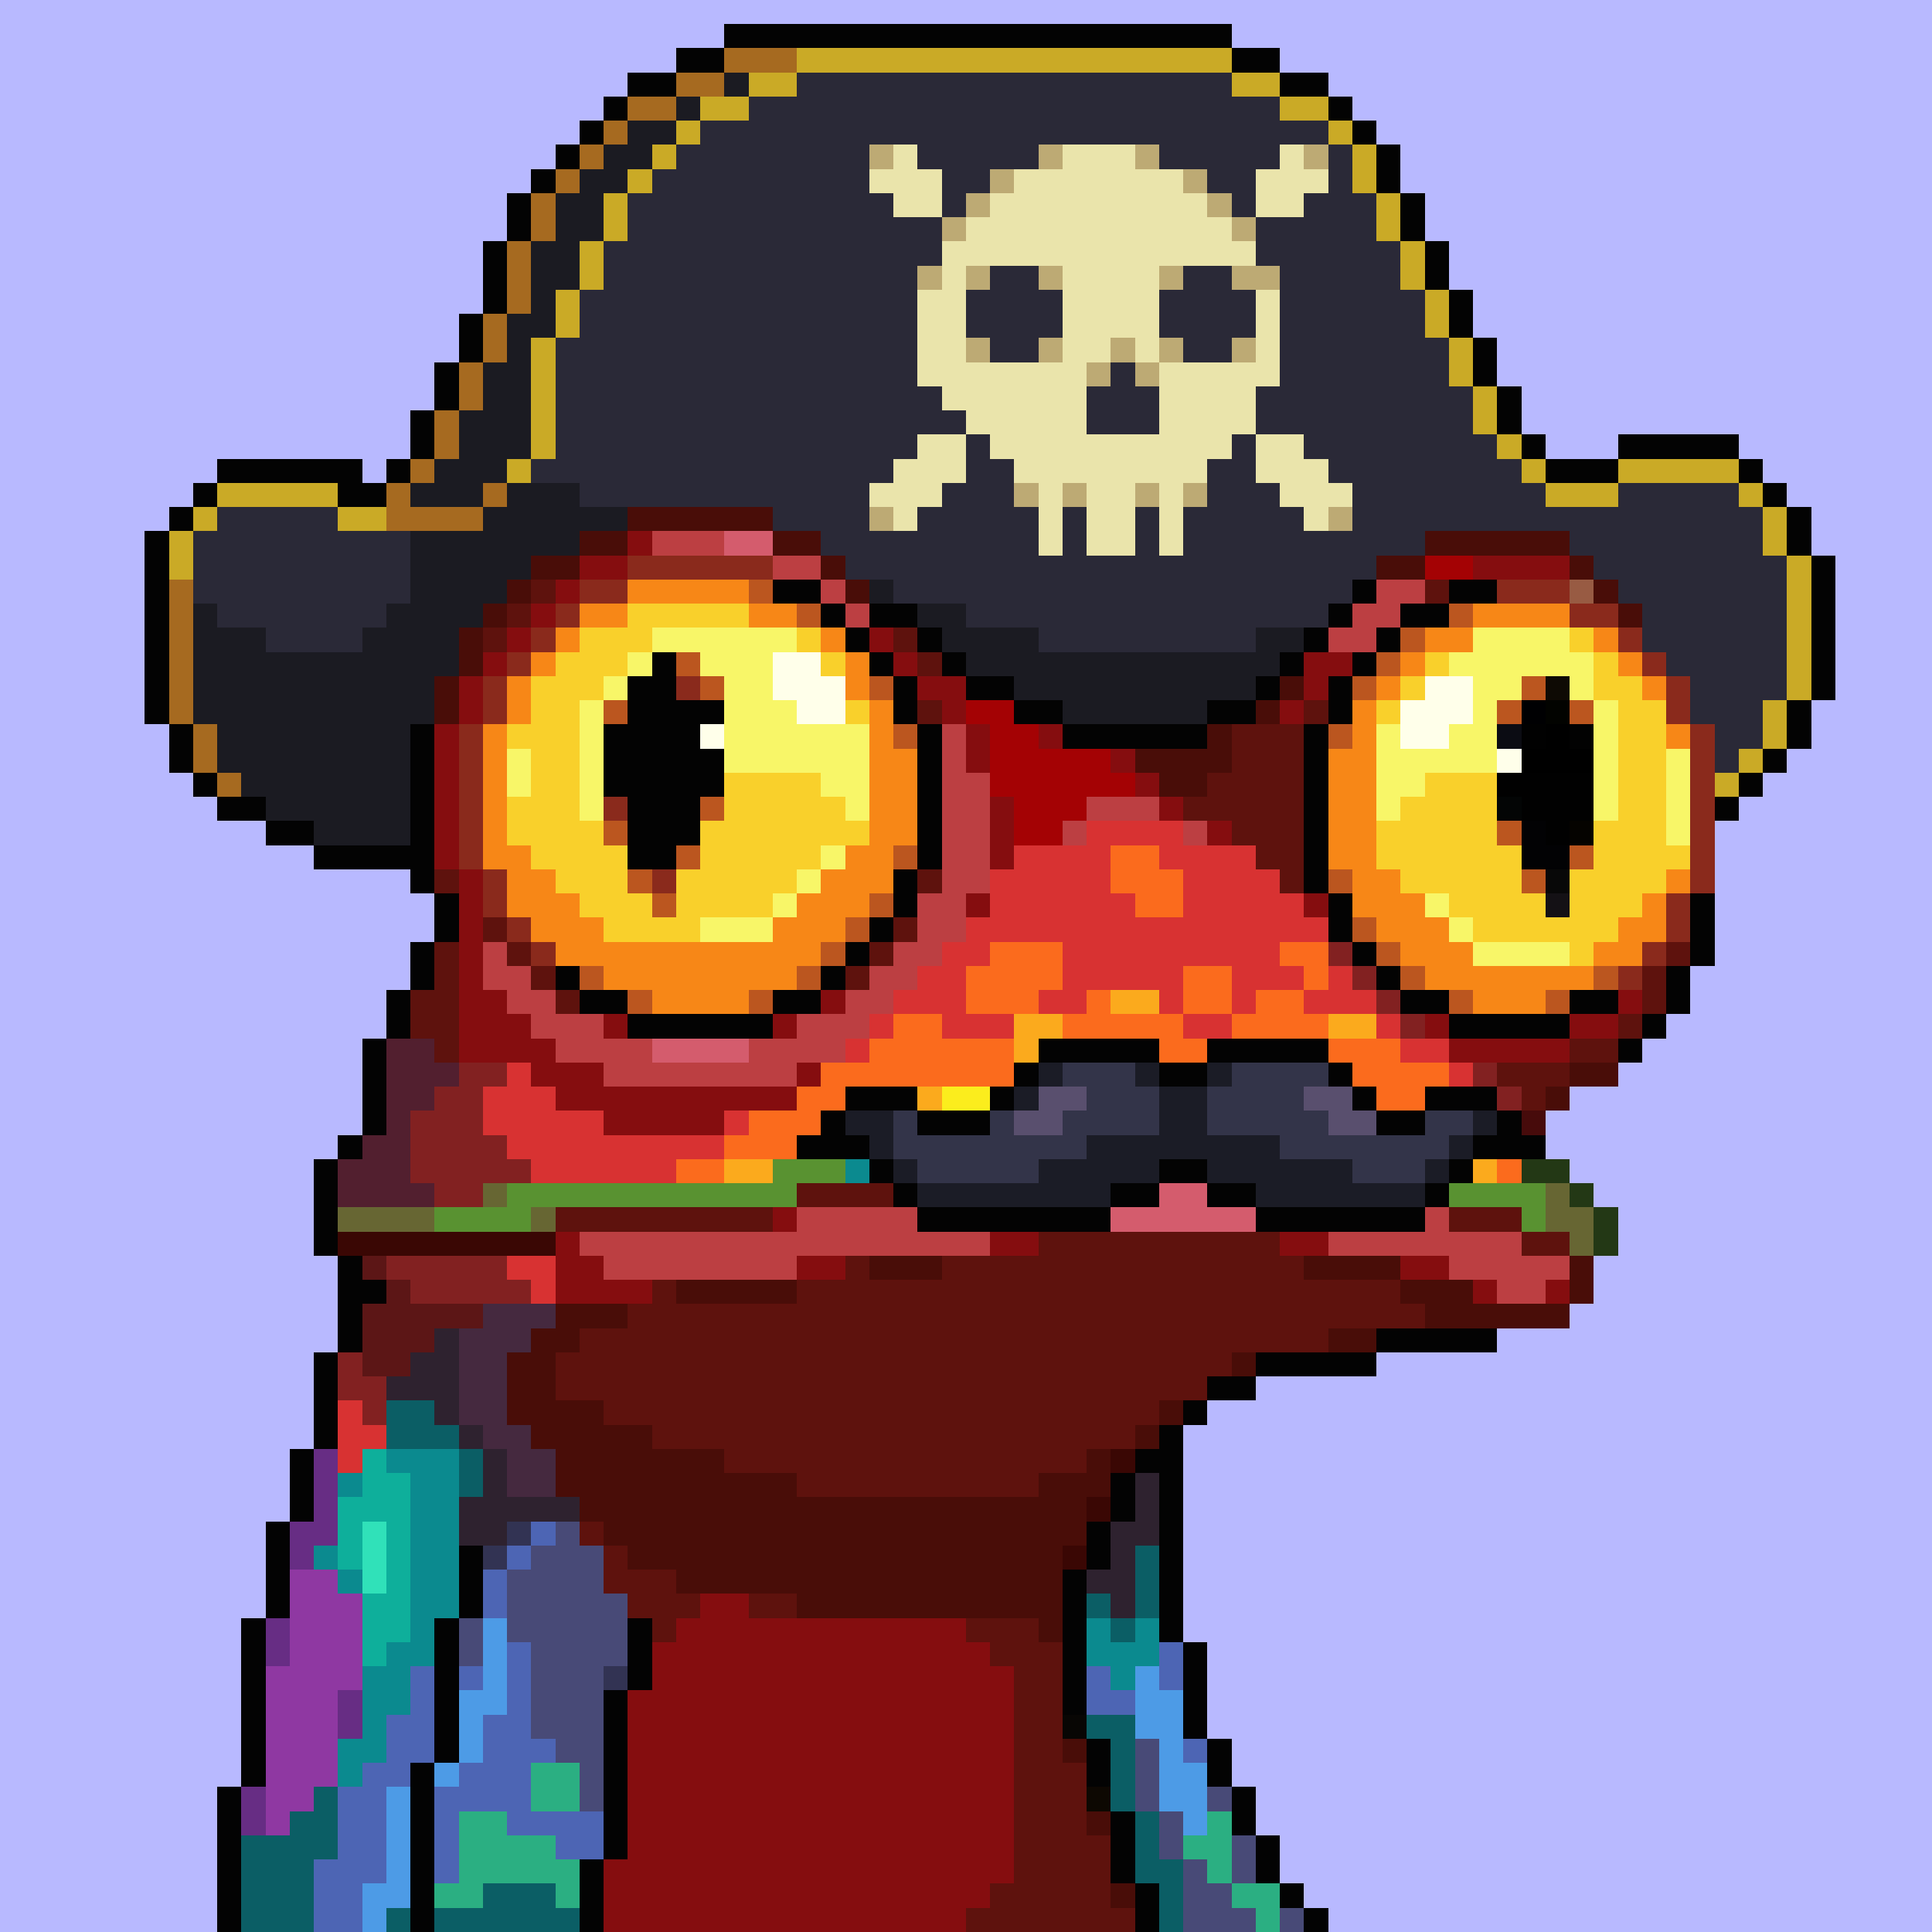 <svg xmlns="http://www.w3.org/2000/svg" width="800" height="800" viewBox="0 0 80 80" shape-rendering="crispEdges" style="image-rendering: pixelated;"><path fill="#b8b9ff" d="M0 0h80v80H0Z"/><path fill="#490d08" d="M26 21h6v1h-6Zm-2 1h2v1h-2Zm8 0h2v1h-2Zm27 0h6v1h-6Zm-37 1h2v1h-2Zm12 0h1v1h-1Zm23 0h2v1h-2Zm8 0h1v1h-1Zm-44 1h1v1h-1Zm14 0h1v1h-1Zm31 0h1v1h-1Zm-46 1h1v1h-1Zm47 0h1v1h-1Zm-48 1h1v2h-1Zm-1 2h1v2h-1Zm35 0h1v1h-1Zm-1 1h1v1h-1Zm-2 1h1v2h-1Zm-3 1h3v1h-3Zm1 1h2v1h-2Zm17 12h2v1h-2Zm-1 1h1v1h-1Zm-28 7h3v1h-3Zm18 0h4v1h-4Zm11 0h1v2h-1Zm-37 1h5v1h-5Zm30 0h3v1h-3Zm-35 1h3v1h-3Zm36 0h6v1h-6Zm-37 1h2v1h-2Zm33 0h2v1h-2Zm-34 1h2v3h-2Zm30 0h1v1h-1Zm-28 2h2v4h-2Zm25 0h1v1h-1Zm-26 1h1v1h-1Zm3 0h2v5h-2Zm22 0h1v1h-1Zm-20 1h3v5h-3Zm18 0h1v2h-1Zm-15 1h3v5h-3Zm13 0h2v3h-2Zm-19 1h1v1h-1Zm9 0h10v5H33Zm-7 2h1v1h-1Zm17 0h1v4h-1Zm-15 1h2v1h-2Zm16 7h1v1h-1Zm1 3h1v1h-1Zm1 3h1v1h-1Z"/><path fill="#850d0f" d="M26 22h1v1h-1Zm-2 1h2v1h-2Zm37 0h4v1h-4Zm-38 1h1v1h-1Zm-1 1h1v1h-1Zm-1 1h1v1h-1Zm15 0h1v1h-1Zm-16 1h1v1h-1Zm17 0h1v1h-1Zm17 0h2v1h-2Zm-35 1h1v2h-1Zm19 0h2v1h-2Zm16 0h1v1h-1Zm-15 1h1v1h-1Zm14 0h1v1h-1Zm-35 1h1v6h-1Zm22 0h1v2h-1Zm3 0h1v1h-1Zm3 1h1v1h-1Zm1 1h1v1h-1Zm-6 1h1v3h-1Zm7 0h1v1h-1Zm2 1h1v1h-1Zm-31 2h1v8h-1Zm21 1h1v1h-1Zm14 0h1v1h-1Zm-34 4h1v3h-1Zm14 0h1v1h-1Zm33 0h1v1h-1Zm-46 1h1v2h-1Zm4 0h1v1h-1Zm7 0h1v1h-1Zm27 0h1v1h-1Zm6 0h2v1h-2Zm-43 1h1v2h-1Zm38 0h5v1h-5Zm-37 1h2v2h-2Zm10 0h1v1h-1Zm-8 1h8v1h-8Zm0 1h5v1h-5Zm18 2h7v1h-7Zm-11 2h1v1h-1Zm-9 1h1v3h-1Zm18 0h2v1h-2Zm12 0h2v1h-2Zm-29 1h1v2h-1Zm9 0h2v1h-2Zm25 0h2v1h-2Zm-33 1h2v1h-2Zm36 0h1v1h-1Zm3 0h1v1h-1ZM29 66h2v14h-2Zm-1 1h1v13h-1Zm3 0h9v13h-9Zm-4 1h1v12h-1Zm13 0h1v11h-1Zm1 1h1v9h-1Zm-15 1h1v10h-1Zm-1 7h1v3h-1Z"/><path fill="#bc3f42" d="M27 22h3v1h-3Zm5 1h2v1h-2Zm2 1h1v1h-1Zm23 0h2v1h-2Zm-22 1h1v1h-1Zm21 0h2v1h-2Zm-1 1h2v1h-2Zm-16 4h1v9h-1Zm1 2h1v5h-1Zm5 1h3v1h-3Zm-1 1h1v1h-1Zm5 0h1v1h-1Zm-11 3h1v3h-1Zm-18 2h1v2h-1Zm17 0h1v2h-1Zm-16 1h1v2h-1Zm15 0h1v2h-1Zm-14 1h1v2h-1Zm13 0h1v2h-1Zm-12 1h2v2h-2Zm10 0h2v2h-2Zm-8 1h2v2h-2Zm6 0h2v2h-2Zm-4 1h4v1h-4Zm12 5h5v1h-5Zm14 0h1v1h-1Zm-20 1h6v2h-6Zm25 0h2v2h-2Zm-34 1h9v1h-9Zm15 0h2v1h-2Zm16 0h3v1h-3Zm5 0h3v2h-3Zm-35 1h8v1h-8Zm38 0h2v1h-2Zm-1 1h2v1h-2Z"/><path fill="#d45c6d" d="M30 22h2v1h-2Zm-3 21h4v1h-4Zm17 6h9v2h-9Zm-5 1h5v1h-5Zm14 0h5v1h-5Z"/><path fill="#8a2a1c" d="M26 23h6v1h-6Zm-2 1h2v1h-2Zm38 0h3v1h-3Zm-39 1h1v1h-1Zm42 0h2v1h-2Zm-43 1h1v1h-1Zm45 0h1v1h-1Zm-46 1h1v1h-1Zm47 0h1v1h-1Zm-48 1h1v2h-1Zm49 0h1v2h-1Zm-50 2h1v6h-1Zm51 0h1v7h-1Zm-50 6h1v2h-1Zm49 1h1v2h-1Zm-48 1h1v1h-1Zm1 1h1v1h-1Zm46 0h1v1h-1Zm-1 1h1v1h-1Z"/><path fill="#a40204" d="M59 23h2v1h-2Zm-19 6h2v1h-2Zm1 1h2v3h-2Zm2 1h3v2h-3Zm3 1h1v1h-1Zm-4 1h3v1h-3Zm0 1h2v1h-2Z"/><path fill="#5e120d" d="M22 24h1v1h-1Zm37 0h1v1h-1Zm-38 1h1v1h-1Zm-1 1h1v1h-1Zm17 0h1v1h-1Zm1 1h1v1h-1Zm0 2h1v1h-1Zm16 0h1v1h-1Zm-3 1h3v5h-3Zm-1 2h1v2h-1Zm-1 1h1v1h-1Zm3 2h2v1h-2Zm-34 1h1v1h-1Zm20 0h1v1h-1Zm15 0h1v1h-1Zm-33 2h1v1h-1Zm17 0h1v1h-1Zm-19 1h1v5h-1Zm3 0h1v1h-1Zm15 0h1v1h-1Zm33 0h1v1h-1Zm-47 1h1v1h-1Zm13 0h1v1h-1Zm33 0h1v2h-1Zm-51 1h1v2h-1Zm6 0h1v1h-1Zm44 1h1v1h-1Zm-2 1h2v1h-2Zm-3 1h3v1h-3Zm1 1h1v1h-1Zm-24 3h4v1h-4Zm11 0h4v1h-4Zm-17 1h6v1h-6Zm21 0h6v1h-6Zm-31 1h9v1h-9Zm37 0h3v1h-3Zm-17 1h10v5H43Zm20 0h2v1h-2Zm-28 1h1v10h-1Zm4 0h4v10h-4Zm14 0h1v4h-1Zm-26 1h1v7h-1Zm6 0h2v9h-2Zm3 0h3v9h-3Zm18 0h4v2h-4Zm-28 1h1v5h-1Zm2 0h5v6h-5Zm30 0h1v1h-1Zm-34 1h2v3h-2Zm30 0h1v1h-1Zm-31 1h1v2h-1Zm20 0h8v1h-8Zm0 1h7v1h-7Zm-18 1h1v1h-1Zm18 0h5v1h-5Zm0 1h4v1h-4Zm-13 1h3v1h-3Zm13 0h2v1h-2Zm-19 3h1v1h-1Zm1 1h1v2h-1Zm1 1h2v2h-2Zm2 1h1v1h-1Zm3 0h2v1h-2Zm-4 1h1v1h-1Zm13 0h3v1h-3Zm1 1h3v1h-3Zm1 1h2v11h-2Zm2 4h1v7h-1Zm1 3h1v4h-1Zm-4 2h1v2h-1Zm-1 1h1v1h-1Zm6 0h1v1h-1Z"/><path fill="#f78717" d="M26 24h5v1h-5Zm-2 1h2v1h-2Zm7 0h2v1h-2Zm30 0h4v1h-4Zm-38 1h1v1h-1Zm11 0h1v1h-1Zm25 0h2v1h-2Zm7 0h1v1h-1Zm-44 1h1v1h-1Zm13 0h1v2h-1Zm23 0h1v1h-1Zm9 0h1v1h-1Zm-46 1h1v2h-1Zm36 0h1v1h-1Zm11 0h1v1h-1Zm-32 1h1v8h-1Zm20 0h1v9h-1Zm-36 1h1v6h-1Zm49 0h1v1h-1Zm-32 1h1v4h-1Zm18 0h1v5h-1Zm-34 4h1v3h-1Zm14 0h1v3h-1Zm-13 1h1v3h-1Zm12 0h1v3h-1Zm23 0h1v3h-1Zm12 0h1v1h-1Zm-46 1h1v3h-1Zm10 0h1v3h-1Zm25 0h1v3h-1Zm10 0h1v2h-1Zm-44 1h1v2h-1Zm8 0h1v3h-1Zm27 0h1v3h-1Zm8 0h1v2h-1Zm-42 1h7v2h-7Zm35 0h1v2h-1Zm6 0h1v1h-1Zm-5 1h5v1h-5Zm-34 1h4v1h-4Zm34 0h3v1h-3Z"/><path fill="#bb561f" d="M31 24h1v1h-1Zm2 1h1v1h-1Zm27 0h1v1h-1Zm-2 1h1v1h-1Zm-1 1h1v1h-1Zm-21 1h1v1h-1Zm20 0h1v1h-1Zm-19 2h1v1h-1Zm18 0h1v1h-1Zm-18 5h1v1h-1Zm18 1h1v1h-1Zm-19 1h1v1h-1Zm-1 1h1v1h-1Zm21 0h1v1h-1Zm-22 1h1v1h-1Zm23 0h1v1h-1Zm-33 1h1v1h-1Zm9 0h1v1h-1Zm25 0h1v1h-1Zm8 0h1v1h-1Zm-40 1h1v1h-1Zm5 0h1v1h-1Zm29 0h1v1h-1Zm4 0h1v1h-1Z"/><path fill="#030303" d="M32 24h2v1h-2Zm24 0h1v1h-1Zm4 0h2v1h-2Zm-26 1h1v1h-1Zm2 0h2v1h-2Zm19 0h1v1h-1Zm3 0h2v1h-2Zm-23 1h1v1h-1Zm3 0h1v1h-1Zm16 0h1v1h-1Zm3 0h1v1h-1Zm-21 1h1v1h-1Zm3 0h1v1h-1Zm14 0h1v1h-1Zm3 0h1v1h-1Zm-19 1h1v2h-1Zm3 0h2v1h-2Zm12 0h1v1h-1Zm3 0h1v2h-1Zm-13 1h2v1h-2Zm8 0h2v1h-2Zm-33 1h1v7h-1Zm21 0h1v6h-1Zm6 0h6v1h-6Zm10 0h1v7h-1Zm-17 6h1v2h-1Zm-19 1h1v2h-1Zm37 0h1v2h-1Zm15 0h1v3h-1Zm-34 1h1v1h-1Zm-19 1h1v2h-1Zm18 0h1v1h-1Zm21 0h1v1h-1Zm-33 1h1v1h-1Zm11 0h1v1h-1Zm23 0h1v1h-1Zm12 0h1v2h-1Zm-53 1h1v2h-1Zm8 0h2v1h-2Zm8 0h2v1h-2Zm26 0h2v1h-2Zm7 0h2v1h-2Zm-39 1h6v1h-6Zm34 0h5v1h-5Zm8 0h1v1h-1Zm-53 1h1v4h-1Zm52 0h1v1h-1Zm-53 4h1v1h-1Zm-1 1h1v4h-1Zm1 4h1v4h-1Zm1 1h1v1h-1Zm42 2h5v1h-5Zm-44 1h1v4h-1Zm39 0h5v1h-5Zm-2 1h2v1h-2Zm-1 1h1v1h-1Zm-1 1h1v9h-1Zm-36 1h1v3h-1Zm35 0h1v1h-1Zm-1 1h1v2h-1Zm-35 2h1v4h-1Zm34 0h1v2h-1Zm-26 1h1v3h-1Zm25 1h1v6h-1Zm-34 2h1v7h-1Zm8 0h1v6h-1Zm8 0h1v3h-1Zm23 1h1v4h-1Zm-24 2h1v7h-1Zm20 2h1v2h-1Zm5 0h1v2h-1Zm-33 1h1v7h-1Zm-8 1h1v6H9Zm42 0h1v2h-1Zm-5 1h1v3h-1Zm6 1h1v2h-1Zm-28 1h1v3h-1Zm23 1h1v2h-1Zm6 0h1v1h-1Zm1 1h1v1h-1Z"/><path fill="#985b43" d="M65 24h1v1h-1Z"/><path fill="#f9d02b" d="M26 25h5v1h-5Zm-2 1h3v1h-3Zm9 0h1v1h-1Zm32 0h1v1h-1Zm-42 1h3v1h-3Zm11 0h1v1h-1Zm25 0h1v1h-1Zm7 0h1v2h-1Zm-44 1h3v1h-3Zm36 0h1v1h-1Zm9 0h1v10h-1Zm-45 1h2v7h-2Zm13 0h1v1h-1Zm22 0h1v1h-1Zm11 0h1v8h-1Zm-47 1h1v1h-1Zm5 2h8v4h-8Zm33 0h6v5h-6Zm-38 1h1v2h-1Zm4 0h1v6h-1Zm9 0h1v2h-1Zm24 0h1v4h-1Zm7 0h1v7h-1Zm-41 1h1v4h-1Zm11 0h1v1h-1Zm22 0h1v2h-1Zm9 0h1v5h-1Zm3 1h1v1h-1Zm-46 1h1v1h-1Zm3 0h7v1h-7Zm0 1h6v1h-6Zm34 0h5v1h-5Zm-34 1h3v1h-3Zm35 0h4v1h-4Z"/><path fill="#f8f668" d="M27 26h6v1h-6Zm34 0h4v6h-4Zm-35 1h6v5h-6Zm34 0h1v1h-1Zm5 0h1v6h-1Zm-40 1h1v5h-1Zm-1 1h1v5h-1Zm8 0h1v3h-1Zm34 0h1v5h-1Zm-33 1h3v2h-3Zm24 0h1v4h-1Zm3 0h1v2h-1Zm-39 1h1v2h-1Zm37 0h2v1h-2Zm11 0h1v4h-1Zm-35 1h2v1h-2Zm24 0h1v1h-1Zm-23 1h1v1h-1Zm-1 2h1v1h-1Zm-1 1h1v1h-1Zm-1 1h1v1h-1Zm27 0h1v1h-1Zm-30 1h3v1h-3Zm31 0h1v1h-1Zm1 1h4v1h-4Z"/><path fill="#ffffea" d="M32 27h2v2h-2Zm2 1h1v2h-1Zm25 0h2v2h-2Zm-26 1h1v1h-1Zm25 0h1v2h-1Zm1 1h1v1h-1Z"/><path fill="#d83232" d="M45 34h4v1h-4Zm-3 1h4v4h-4Zm6 0h4v1h-4Zm-7 1h1v3h-1Zm8 0h4v4h-4Zm-3 1h1v4h-1Zm7 0h1v2h-1Zm-13 1h1v2h-1Zm7 0h2v3h-2Zm7 0h1v1h-1Zm-15 1h1v4h-1Zm5 0h2v2h-2Zm-6 1h1v2h-1Zm13 0h3v1h-3Zm4 0h1v2h-1Zm-18 1h1v1h-1Zm6 0h2v1h-2Zm5 0h1v1h-1Zm3 0h1v1h-1Zm3 0h1v1h-1Zm2 0h1v1h-1Zm-20 1h1v1h-1Zm4 0h2v1h-2Zm9 0h2v1h-2Zm8 0h1v1h-1Zm-22 1h1v1h-1Zm23 0h2v1h-2Zm-37 1h1v4h-1Zm39 0h1v1h-1Zm-40 1h1v2h-1Zm2 0h1v4h-1Zm39 0h1v1h-1Zm-38 1h2v3h-2Zm7 0h1v1h-1Zm32 0h1v1h-1Zm-37 1h5v1h-5Zm0 1h3v1h-3Zm-4 4h2v1h-2Zm1 1h1v1h-1Zm-8 5h1v3h-1Zm1 1h1v1h-1Z"/><path fill="#fb6b1d" d="M46 35h2v2h-2Zm2 1h1v2h-1Zm-1 1h1v1h-1Zm-6 2h3v2h-3Zm12 0h2v1h-2Zm-13 1h1v2h-1Zm9 0h2v2h-2Zm5 0h1v1h-1Zm-13 1h2v1h-2Zm4 0h1v3h-1Zm7 0h2v4h-2Zm-15 1h2v3h-2Zm7 0h1v3h-1Zm2 0h3v2h-3Zm5 0h1v1h-1Zm3 0h1v2h-1Zm-18 1h1v3h-1Zm3 0h3v2h-3Zm10 0h1v2h-1Zm6 0h3v1h-3Zm-21 1h2v3h-2Zm8 0h2v2h-2Zm5 0h2v1h-2Zm9 0h4v1h-4Zm-23 1h1v3h-1Zm4 0h1v1h-1Zm10 0h1v1h-1Zm3 0h2v1h-2Zm7 0h4v1h-4Zm-26 1h2v2h-2Zm27 0h4v1h-4Zm-28 1h1v1h-1Zm30 0h3v1h-3Zm-32 1h2v1h-2Zm34 0h1v1h-1Z"/><path fill="#822121" d="M55 39h1v1h-1Zm1 1h1v1h-1Zm1 1h1v1h-1Zm1 1h1v1h-1Zm-39 2h2v1h-2Zm42 0h1v1h-1Zm-43 1h2v5h-2Zm44 0h1v1h-1Zm-45 1h1v3h-1Zm3 1h1v2h-1Zm1 1h1v1h-1Zm-5 4h5v1h-5Zm1 1h5v1h-5Zm-3 3h1v2h-1Zm1 1h1v2h-1Z"/><path fill="#fbaa1d" d="M46 41h2v1h-2Zm-4 1h2v2h-2Zm13 0h2v1h-2Zm-5 1h2v1h-2Zm-5 1h2v2h-2Zm5 0h1v1h-1Zm4 0h2v1h-2Zm-16 1h1v2h-1Zm6 0h1v1h-1Zm4 0h2v1h-2Zm4 0h1v1h-1Zm3 0h2v1h-2Zm-19 1h2v1h-2Zm3 0h1v1h-1Zm3 0h1v1h-1Zm14 0h2v1h-2Zm-22 1h2v1h-2Zm24 0h2v1h-2Zm-28 1h2v1h-2Zm31 0h1v1h-1Z"/><path fill="#521f2f" d="M16 43h2v3h-2Zm2 1h1v1h-1Zm-2 2h1v4h-1Zm-1 1h1v3h-1Zm-1 1h1v2h-1Zm3 1h1v1h-1Z"/><path fill="#fbed1d" d="M51 44h1v1h-1Zm-12 1h3v1h-3Zm14 0h2v2h-2Zm-13 1h2v1h-2Zm12 0h1v1h-1Zm3 0h1v1h-1Z"/><path fill="#6ccf2b" d="M43 46h2v1h-2Zm8 0h1v1h-1Zm-15 1h2v1h-2Zm20 0h2v1h-2Z"/><path fill="#0eaf9b" d="M45 46h6v1h-6Zm-7 1h7v1h-7Zm15 0h3v1h-3Zm-16 1h2v1h-2Zm17 0h3v1h-3ZM15 60h1v3h-1Zm1 1h1v7h-1Zm-2 1h1v3h-1Zm1 4h1v3h-1Z"/><path fill="#470b0b" d="M63 46h1v2h-1Z"/><path fill="#30e1b9" d="M45 47h8v1h-8ZM15 63h1v3h-1Z"/><path fill="#599231" d="M32 48h3v1h-3Zm27 0h2v1h-2Zm-38 1h12v1H21Zm39 0h4v1h-4Zm-42 1h4v1h-4Zm45 0h1v1h-1Z"/><path fill="#0b8a8f" d="M35 48h2v1h-2Zm22 0h2v1h-2ZM16 60h3v1h-3Zm-2 1h1v1h-1Zm3 0h2v6h-2Zm-4 3h1v1h-1Zm1 1h1v1h-1Zm3 2h1v2h-1Zm28 0h1v2h-1Zm2 0h1v2h-1Zm-31 1h1v3h-1Zm30 0h1v2h-1Zm-31 1h1v4h-1Zm-1 3h1v2h-1Z"/><path fill="#233815" d="M63 48h2v1h-2Zm2 1h1v1h-1Zm1 1h1v2h-1Z"/><path fill="#676633" d="M20 49h1v1h-1Zm44 0h1v2h-1Zm-50 1h4v1h-4Zm8 0h1v1h-1Zm43 0h1v2h-1Z"/><path fill="#3a0704" d="M14 51h9v1h-9Zm32 9h1v1h-1Zm-1 2h1v1h-1Zm-1 2h1v1h-1Z"/><path fill="#5c1616" d="M15 52h1v1h-1Zm1 1h1v4h-1Zm-1 1h1v3h-1Zm2 0h3v1h-3Zm0 1h1v1h-1Z"/><path fill="#45293f" d="M20 54h3v1h-3Zm-1 1h3v1h-3Zm0 1h2v3h-2Zm1 3h2v1h-2Zm1 1h2v2h-2Z"/><path fill="#2e222f" d="M18 55h1v4h-1Zm-1 1h1v2h-1Zm-1 1h1v1h-1Zm3 2h1v1h-1Zm1 1h1v4h-1Zm27 1h1v3h-1Zm-28 1h1v2h-1Zm2 0h3v1h-3Zm25 1h1v4h-1Zm-1 2h1v1h-1Z"/><path fill="#0b5e65" d="M16 58h2v2h-2Zm2 1h1v1h-1Zm1 1h1v2h-1Zm28 4h1v3h-1Zm-2 2h1v1h-1Zm1 1h1v1h-1Zm-1 4h2v1h-2Zm1 1h1v3h-1Zm-33 2h1v3h-1Zm-1 1h1v5h-1Zm35 0h1v3h-1Zm-37 1h2v4h-2Zm38 1h1v3h-1Zm-28 1h3v2h-3Zm-4 1h1v1h-1Zm2 0h2v1h-2Zm5 0h1v1h-1Z"/><path fill="#672d84" d="M13 60h1v4h-1Zm-1 3h1v2h-1Zm-1 4h1v2h-1Zm3 3h1v2h-1Zm-4 4h1v2h-1Z"/><path fill="#323353" d="M21 63h1v1h-1Zm-1 1h1v1h-1Zm5 5h1v1h-1Z"/><path fill="#4d65b4" d="M22 63h1v1h-1Zm-1 1h1v1h-1Zm-1 1h1v2h-1Zm1 3h1v8h-1Zm27 0h1v2h-1Zm-31 1h1v4h-1Zm2 0h1v1h-1Zm26 0h1v2h-1Zm1 1h1v1h-1Zm-30 1h1v3h-1Zm4 0h1v4h-1Zm2 1h1v1h-1Zm27 0h1v1h-1Zm-34 1h1v5h-1Zm4 0h1v2h-1Zm-5 1h1v6h-1Zm4 0h1v4h-1Zm4 1h3v1h-3Zm1 1h2v1h-2Zm-10 1h1v3h-1Z"/><path fill="#484a77" d="M23 63h1v10h-1Zm-1 1h1v8h-1Zm2 0h1v11h-1Zm-3 1h1v3h-1Zm4 1h1v3h-1Zm-6 1h1v2h-1Zm28 5h1v3h-1Zm3 2h1v1h-1Zm-2 1h1v2h-1Zm3 1h1v2h-1Zm-2 1h1v3h-1Zm1 1h1v2h-1Zm1 1h1v1h-1Zm2 0h1v1h-1Z"/><path fill="#8f38a2" d="M12 65h2v9h-2Zm2 1h1v4h-1Zm-3 3h1v7h-1Zm1 5h1v1h-1Z"/><path fill="#4d9be6" d="M20 67h1v4h-1Zm27 2h1v3h-1Zm-28 1h1v3h-1Zm29 0h1v5h-1Zm-30 3h1v1h-1Zm31 0h1v3h-1Zm-33 1h1v5h-1Zm-1 4h1v2h-1Z"/><path fill="#080604" d="M44 71h1v1h-1Z"/><path fill="#2baf82" d="M22 73h2v2h-2Zm-3 2h2v3h-2Zm31 0h1v3h-1Zm-29 1h2v2h-2Zm28 0h1v1h-1Zm-26 1h1v2h-1Zm-5 1h2v1h-2Zm33 0h2v1h-2Zm1 1h1v1h-1Z"/><path fill="#0d0802" d="M45 74h1v1h-1Z"/><path fill="#030303" d="M30 1h21v1H30Zm-2 1h2v1h-2Zm23 0h2v1h-2ZM26 3h2v1h-2Zm27 0h2v1h-2ZM25 4h1v1h-1Zm30 0h1v1h-1ZM24 5h1v1h-1Zm32 0h1v1h-1ZM23 6h1v1h-1Zm34 0h1v2h-1ZM22 7h1v1h-1Zm-1 1h1v2h-1Zm37 0h1v2h-1Zm-38 2h1v3h-1Zm39 0h1v2h-1Zm1 2h1v2h-1Zm-41 1h1v2h-1Zm42 1h1v2h-1Zm-43 1h1v2h-1Zm44 1h1v2h-1Zm-45 1h1v2h-1Zm46 1h1v1h-1Zm4 0h5v1h-5ZM9 19h6v1H9Zm7 0h1v1h-1Zm48 0h3v1h-3Zm8 0h1v1h-1ZM8 20h1v1H8Zm6 0h2v1h-2Zm59 0h1v1h-1ZM7 21h1v1H7Zm67 0h1v2h-1ZM6 22h1v8H6Zm69 1h1v6h-1Zm-1 6h1v2h-1ZM7 30h1v2H7Zm66 1h1v1h-1ZM8 32h1v1H8Zm64 0h1v1h-1ZM9 33h2v1H9Zm62 0h1v1h-1Zm-60 1h2v1h-2Zm2 1h4v1h-4Z"/><path fill="#a66a20" d="M30 2h3v1h-3Zm-2 1h2v1h-2Zm-2 1h2v1h-2Zm-1 1h1v1h-1Zm-1 1h1v1h-1Zm-1 1h1v1h-1Zm-1 1h1v2h-1Zm-1 2h1v3h-1Zm-1 3h1v2h-1Zm-1 2h1v2h-1Zm-1 2h1v2h-1Zm-1 2h1v1h-1Zm-1 1h1v2h-1Zm4 0h1v1h-1Zm-3 1h3v1h-3ZM7 24h1v6H7Zm1 6h1v2H8Zm1 2h1v1H9Z"/><path fill="#caaa26" d="M33 2h18v1H33Zm-2 1h2v1h-2Zm20 0h2v1h-2ZM29 4h2v1h-2Zm24 0h2v1h-2ZM28 5h1v1h-1Zm27 0h1v1h-1ZM27 6h1v1h-1Zm29 0h1v2h-1ZM26 7h1v1h-1Zm-1 1h1v2h-1Zm32 0h1v2h-1Zm-33 2h1v2h-1Zm34 0h1v2h-1Zm-35 2h1v2h-1Zm36 0h1v2h-1Zm-37 2h1v5h-1Zm38 0h1v2h-1Zm1 2h1v2h-1Zm1 2h1v1h-1Zm-41 1h1v1h-1Zm42 0h1v1h-1Zm4 0h5v1h-5ZM9 20h5v1H9Zm55 0h3v1h-3Zm8 0h1v1h-1ZM8 21h1v1H8Zm6 0h2v1h-2Zm59 0h1v2h-1ZM7 22h1v2H7Zm67 1h1v6h-1Zm-1 6h1v2h-1Zm-1 2h1v1h-1Zm-1 1h1v1h-1Z"/><path fill="#1b1b22" d="M30 3h1v1h-1Zm-2 1h1v1h-1Zm-2 1h2v1h-2Zm-1 1h2v1h-2Zm-1 1h2v1h-2Zm-1 1h2v2h-2Zm-1 2h2v2h-2Zm0 2h1v2h-1Zm-1 1h1v6h-1Zm-1 2h1v5h-1Zm-1 2h1v4h-1Zm-1 2h1v2h-1Zm-1 1h1v1h-1Zm4 0h3v3h-3Zm-1 1h1v4h-1Zm4 0h2v1h-2Zm-7 1h3v4h-3Zm4 1h1v1h-1Zm15 1h1v1h-1ZM8 25h1v5H8Zm8 0h1v10h-1Zm22 0h2v1h-2ZM9 26h2v6H9Zm6 0h1v9h-1Zm2 0h2v2h-2Zm22 0h4v1h-4Zm13 0h2v1h-2Zm-41 1h4v7h-4Zm29 0h13v1H40Zm-23 1h1v2h-1Zm25 0h10v1H42Zm2 1h6v1h-6Zm-34 3h1v1h-1Zm3 2h2v1h-2Z"/><path fill="#2a2937" d="M33 3h18v3H33Zm-2 1h2v17h-2Zm20 0h2v3h-2ZM29 5h2v16h-2Zm24 0h2v1h-2ZM28 6h1v15h-1Zm5 0h3v16h-3Zm5 0h5v1h-5Zm10 0h3v1h-3Zm7 0h1v14h-1ZM27 7h1v14h-1Zm12 0h2v1h-2Zm11 0h2v1h-2ZM26 8h1v13h-1Zm10 0h1v12h-1Zm3 0h1v1h-1Zm12 0h1v1h-1Zm3 0h1v11h-1Zm2 0h1v16h-1ZM37 9h2v2h-2Zm15 0h2v2h-2Zm-27 1h1v11h-1Zm32 0h1v13h-1Zm-20 1h1v8h-1Zm4 0h2v4h-2Zm8 0h2v4h-2Zm4 0h1v7h-1Zm-29 1h1v9h-1Zm16 0h1v2h-1Zm3 0h1v2h-1Zm5 0h1v2h-1Zm3 0h1v2h-1Zm7 0h1v11h-1Zm-35 2h1v6h-1Zm36 0h1v8h-1Zm-13 1h1v3h-1Zm-8 1h1v2h-1Zm7 0h1v2h-1Zm2 0h1v2h-1Zm5 0h1v2h-1Zm8 0h1v6h-1Zm-21 1h1v1h-1Zm1 1h1v8h-1Zm11 0h1v9h-1Zm10 0h1v4h-1Zm-39 1h1v1h-1Zm19 0h1v7h-1Zm9 0h1v8h-1Zm12 0h1v3h-1Zm-23 1h1v5h-1Zm13 0h1v6h-1Zm11 0h1v2h-1Zm4 0h5v5h-5ZM9 21h5v5H9Zm23 0h1v1h-1Zm6 0h1v4h-1Zm4 0h1v5h-1Zm2 0h1v6h-1Zm3 0h1v6h-1Zm2 0h1v6h-1Zm4 0h1v5h-1Zm11 0h3v1h-3Zm8 0h1v10h-1ZM8 22h1v3H8Zm6 0h3v3h-3Zm20 0h4v1h-4Zm20 0h2v3h-2Zm11 0h2v1h-2Zm-30 1h3v1h-3Zm8 0h1v4h-1Zm2 0h2v4h-2Zm3 0h1v4h-1Zm18 0h1v1h-1Zm7 0h1v6h-1Zm-36 1h1v1h-1Zm-23 1h2v1h-2Zm40 0h1v1h-1Zm14 0h4v2h-4Zm-57 1h4v1h-4Zm58 1h3v1h-3Zm1 1h2v2h-2Zm1 2h1v2h-1Z"/><path fill="#bdaa74" d="M36 6h1v1h-1Zm7 0h1v1h-1Zm4 0h1v1h-1Zm7 0h1v1h-1ZM41 7h1v1h-1Zm8 0h1v1h-1Zm-9 1h1v1h-1Zm10 0h1v1h-1ZM39 9h1v1h-1Zm12 0h1v1h-1Zm-13 2h1v1h-1Zm2 0h1v1h-1Zm3 0h1v1h-1Zm5 0h1v1h-1Zm3 0h2v1h-2Zm-11 3h1v1h-1Zm3 0h1v1h-1Zm3 0h1v1h-1Zm2 0h1v1h-1Zm3 0h1v1h-1Zm-6 1h1v1h-1Zm2 0h1v1h-1Zm-5 5h1v1h-1Zm2 0h1v1h-1Zm3 0h1v1h-1Zm2 0h1v1h-1Zm-13 1h1v1h-1Zm19 0h1v1h-1Z"/><path fill="#eae4ab" d="M37 6h1v3h-1Zm7 0h3v8h-3Zm9 0h1v3h-1ZM36 7h1v1h-1Zm2 0h1v2h-1Zm4 0h2v4h-2Zm5 0h2v4h-2Zm5 0h1v2h-1Zm2 0h1v1h-1ZM41 8h1v3h-1Zm8 0h1v3h-1Zm-9 1h1v2h-1Zm10 0h1v2h-1Zm-11 1h1v7h-1Zm12 0h1v1h-1Zm-4 1h1v4h-1Zm-9 1h1v4h-1Zm14 0h1v4h-1Zm-8 2h2v1h-2Zm-4 1h5v3h-5Zm8 0h4v3h-4Zm-10 3h2v2h-2Zm3 0h10v1H41Zm11 0h2v2h-2Zm-15 1h1v3h-1Zm5 0h8v1h-8Zm12 0h1v3h-1Zm-18 1h1v1h-1Zm2 0h1v1h-1Zm5 0h1v3h-1Zm2 0h2v3h-2Zm3 0h1v3h-1Zm5 0h1v1h-1Zm2 0h1v1h-1Z"/><path fill="#030303" d="M27 27h1v9h-1Zm-1 1h1v8h-1Zm2 1h2v1h-2Zm-3 1h1v3h-1Zm3 0h1v5h-1Zm1 1h1v2h-1Z"/><path fill="#bb561f" d="M28 27h1v1h-1Zm1 1h1v1h-1Zm34 0h1v1h-1Zm-38 1h1v1h-1Zm37 0h1v1h-1Zm3 0h1v1h-1Zm-36 4h1v1h-1Zm-4 1h1v1h-1Zm37 0h1v1h-1Zm-34 1h1v1h-1Zm37 0h1v1h-1Zm-39 1h1v1h-1Zm37 0h1v1h-1Zm-36 1h1v1h-1Z"/><path fill="#8a2a1c" d="M28 28h1v1h-1Zm-3 5h1v1h-1Zm2 3h1v1h-1Z"/><path fill="#0e0a04" d="M64 28h1v1h-1Z"/><path fill="#000002" d="M63 29h1v1h-1Z"/><path fill="#020300" d="M64 29h1v1h-1Z"/><path fill="#ffffea" d="M29 30h1v1h-1Zm33 1h1v1h-1Z"/><path fill="#0b0c13" d="M62 30h1v1h-1Z"/><path fill="#010101" d="M63 30h1v1h-1Zm-1 2h4v1h-4Zm1 1h3v1h-3Zm1 1h1v1h-1Z"/><path d="M64 30h1v2h-1Zm-1 1h1v1h-1Zm2 0h1v1h-1Z"/><path fill="#020202" d="M65 30h1v1h-1Z"/><path fill="#030505" d="M62 33h1v1h-1Z"/><path fill="#020204" d="M63 34h1v2h-1Zm1 1h1v1h-1Z"/><path fill="#050300" d="M65 34h1v1h-1Z"/><path fill="#080808" d="M64 36h1v1h-1Z"/><path fill="#141115" d="M64 37h1v1h-1Z"/><path fill="#030303" d="M43 43h5v1h-5Zm7 0h5v1h-5Zm-8 1h1v1h-1Zm6 0h2v1h-2Zm7 0h1v1h-1Zm-20 1h3v1h-3Zm6 0h1v1h-1Zm15 0h1v1h-1Zm3 0h3v1h-3Zm-25 1h1v2h-1Zm4 0h3v1h-3Zm19 0h2v1h-2Zm5 0h1v2h-1Zm-29 1h1v1h-1Zm2 0h1v1h-1Zm26 0h1v1h-1Zm2 0h1v1h-1Zm-27 1h1v1h-1Zm12 0h2v1h-2Zm12 0h1v1h-1Zm-23 1h1v1h-1Zm9 0h2v1h-2Zm4 0h2v1h-2Zm9 0h1v1h-1Zm-21 1h8v1h-8Zm14 0h7v1h-7Z"/><path fill="#1b1c26" d="M43 44h1v1h-1Zm4 0h1v1h-1Zm3 0h1v1h-1Zm-8 1h1v1h-1Zm6 0h2v3h-2Zm-13 1h2v1h-2Zm26 0h1v1h-1Zm-25 1h1v1h-1Zm9 0h3v2h-3Zm5 0h3v2h-3Zm10 0h1v1h-1Zm-23 1h1v1h-1Zm6 0h2v2h-2Zm10 0h3v2h-3Zm6 0h1v1h-1Zm-21 1h5v1h-5Zm7 0h1v1h-1Zm7 0h1v1h-1Zm4 0h3v1h-3Z"/><path fill="#333449" d="M44 44h3v1h-3Zm7 0h4v1h-4Zm-6 1h3v2h-3Zm5 0h4v2h-4Zm-13 1h1v2h-1Zm4 0h1v3h-1Zm3 0h1v2h-1Zm10 0h1v2h-1Zm5 0h2v1h-2Zm-21 1h3v2h-3Zm4 0h2v1h-2Zm11 0h1v1h-1Zm2 0h5v1h-5Zm-13 1h1v1h-1Zm14 0h3v1h-3Z"/><path fill="#594f6e" d="M43 45h2v1h-2Zm11 0h2v1h-2Zm-12 1h2v1h-2Zm13 0h2v1h-2Z"/></svg>